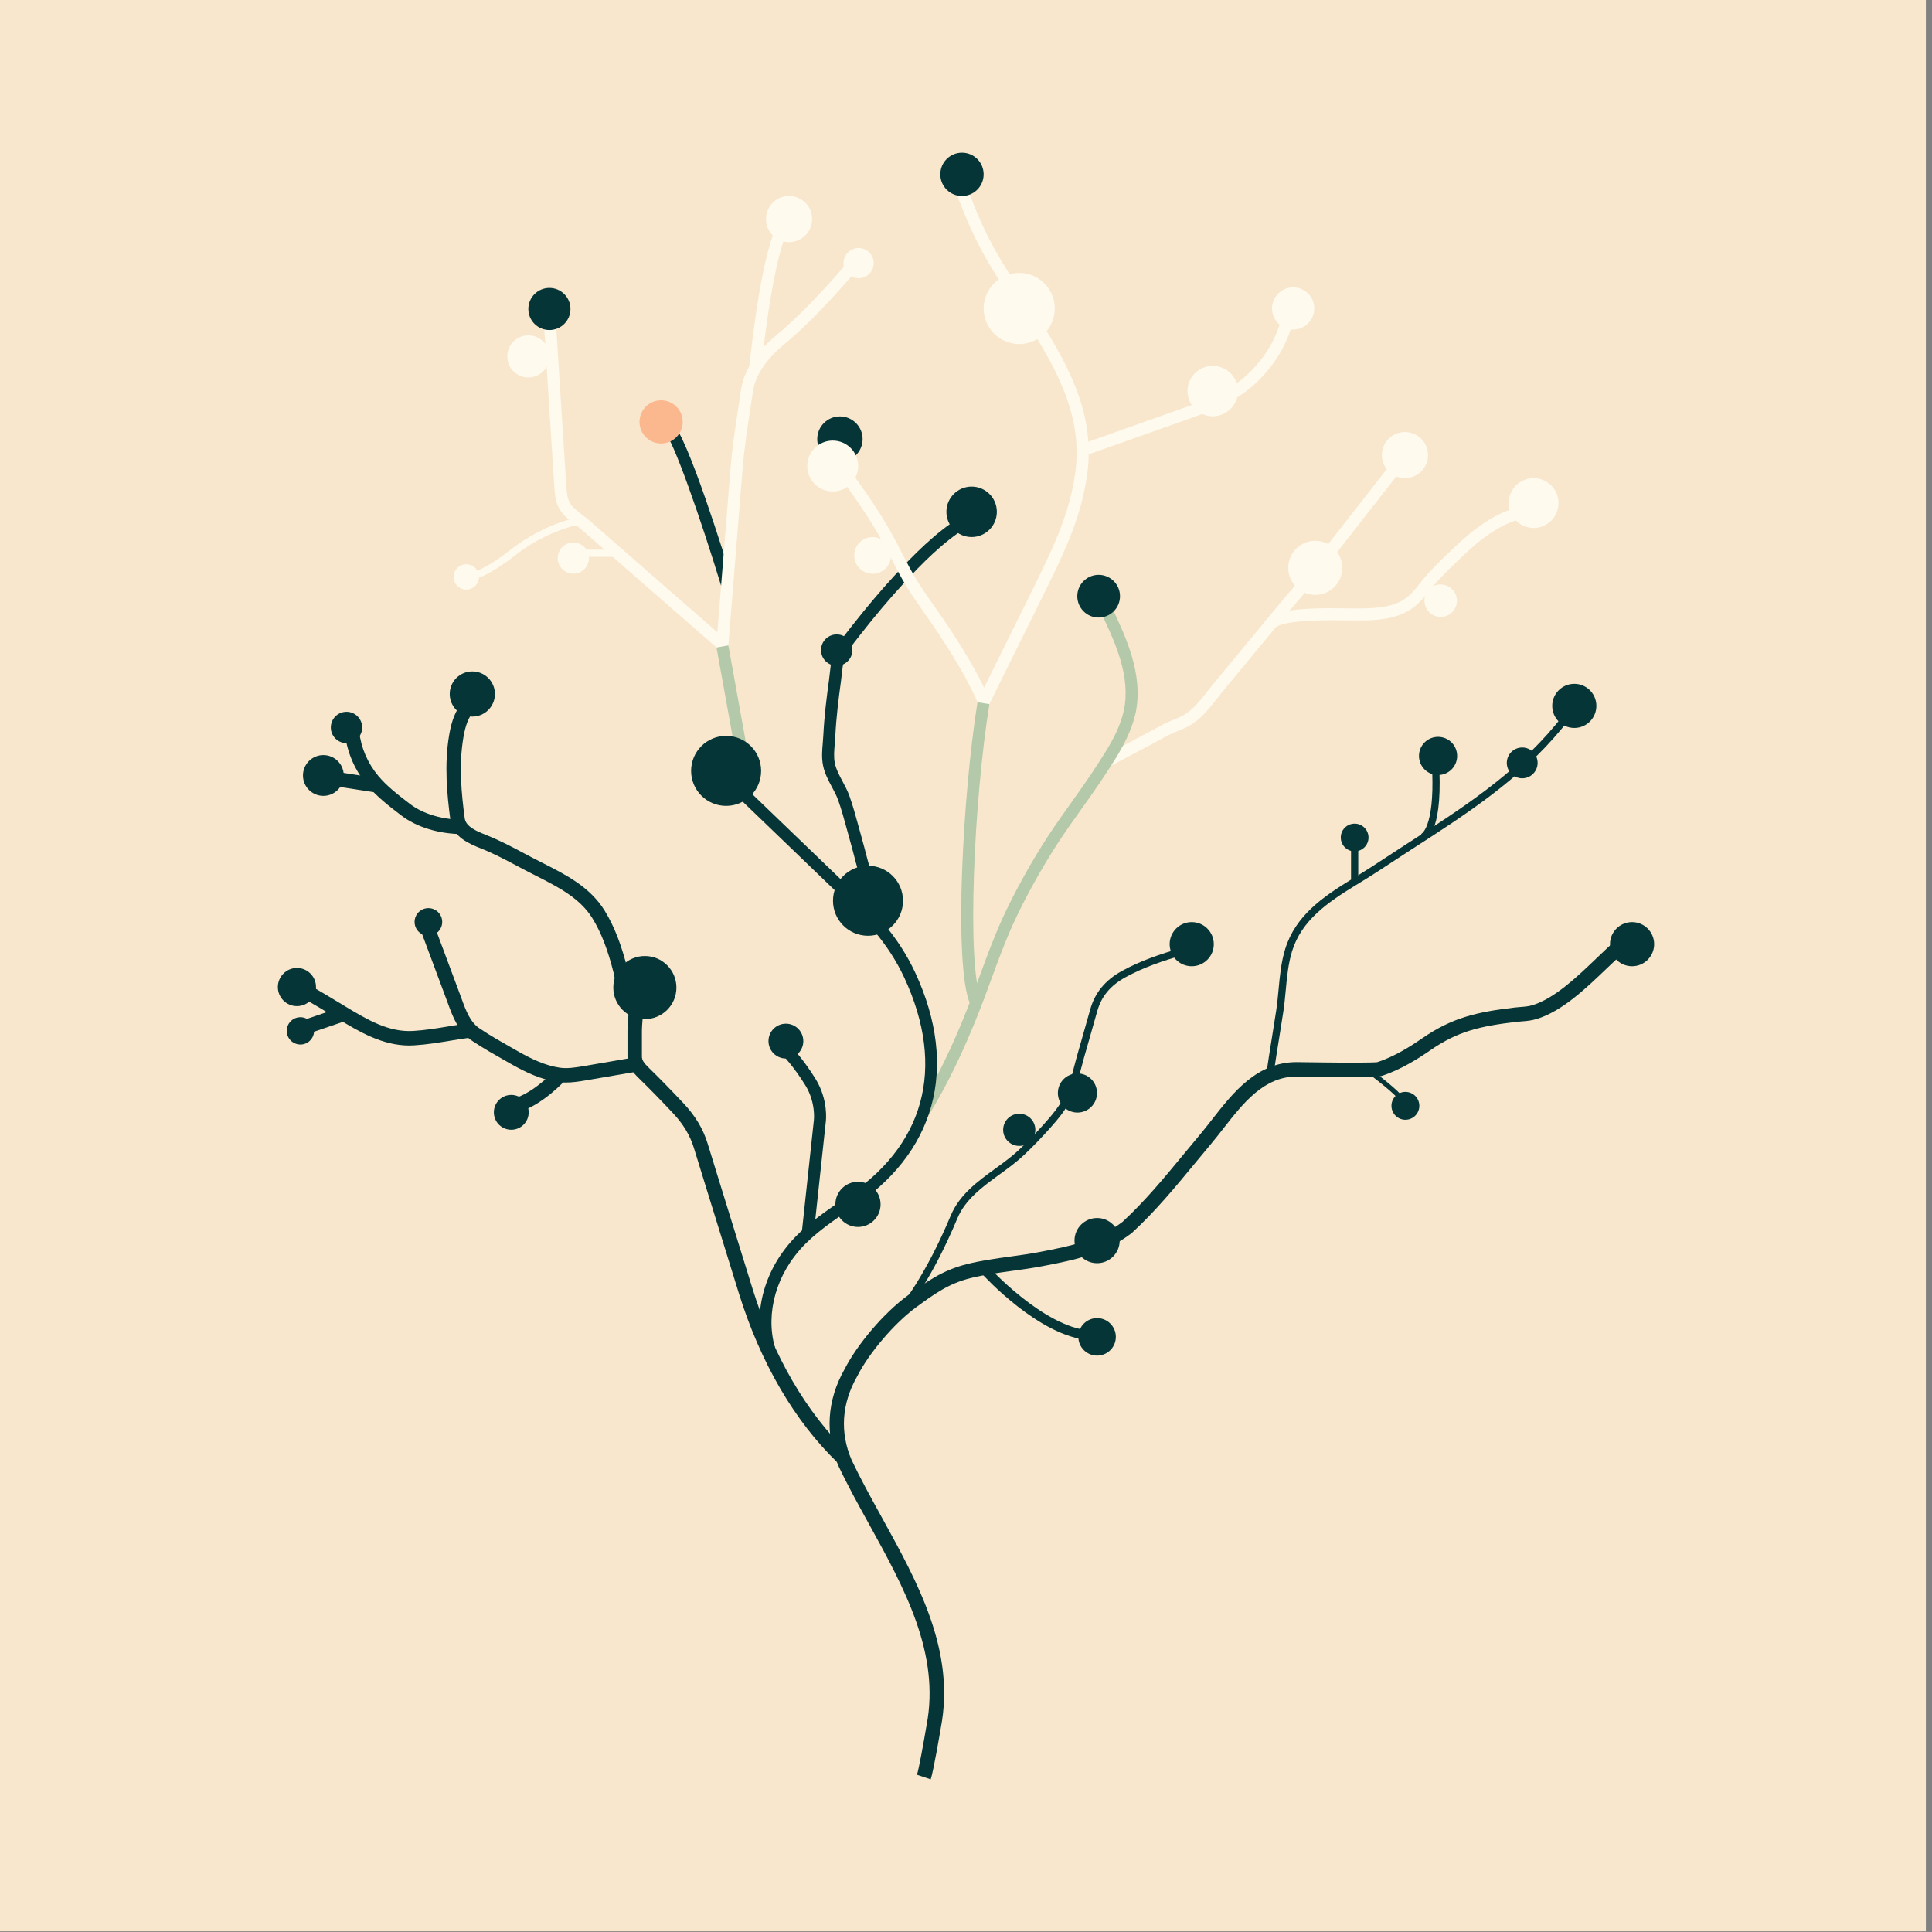 <?xml version="1.0" encoding="UTF-8"?>
<svg id="Layer_1" xmlns="http://www.w3.org/2000/svg" version="1.1" viewBox="0 0 2000 2000">
  <rect x="0" y="0" width="2000" height="2000" fill="#808080" stroke="none"/>
  <!-- Generator: Adobe Illustrator 29.4.0, SVG Export Plug-In . SVG Version: 2.1.0 Build 152)  -->
  <defs>
    <style>
      .st0 {
        fill: #b4c9aa;
      }

      .st1 {
        fill: #f8e7cd;
      }

      .st2 {
        fill: #053537;
      }

      .st3 {
        fill: #fefaee;
      }

      .st4 {
        fill: #fbb88e;
      }
    </style>
  </defs>
  <rect class="st1" x="-6.33" y="-.67" width="2000" height="2000"/>
  <g>
    <path class="st2" d="M746.83,607.37c-22.31-73.1-50.36-152.78-58.67-159.58l7.68-9.8c15.39,12.04,55.1,140.18,62.9,165.74l-11.91,3.64Z"/>
    <path class="st3" d="M1151.11,792.21l-5.85-10.99,59.29-31.54c3.41-1.81,6.9-3.22,10.27-4.57,3.69-1.48,7.18-2.89,10.34-4.72,10-5.8,17.77-15.74,25.28-25.37,2.2-2.82,4.39-5.62,6.62-8.31l73.45-88.78,16.74-19.28,96.06-122.89,9.81,7.67-96.37,123.27-21.13,24.6-68.97,83.36c-2.16,2.61-4.27,5.32-6.4,8.04-8.24,10.55-16.77,21.47-28.85,28.47-3.93,2.28-8,3.92-11.93,5.5-3.21,1.29-6.24,2.51-9.07,4.01l-59.29,31.54Z"/>
    <path class="st2" d="M963.41,1841.95l-14.17-4.72c1.96-5.89,7.01-33.85,9.93-51.2,14.35-74.41-23.22-142.47-59.56-208.29-10.92-19.78-22.22-40.24-31.65-60.21-14.13-32.66-11.89-68.05,6.21-99.9,13.56-26.52,41.03-58.64,65.36-76.44,19.24-14.07,35.85-26.23,61.67-32.65,14.73-3.66,29.8-5.73,44.37-7.73,10.15-1.4,20.65-2.84,30.78-4.79,33.59-6.32,61.21-12.62,85.54-31.04,23.05-21.16,43.58-46.05,63.44-70.12,5.45-6.61,10.89-13.2,16.38-19.72,4.28-5.09,8.46-10.44,12.88-16.1,21.8-27.9,46.51-59.53,87.58-59.55,7.98.12,15.14.2,22.42.28l9.63.11c19.39.31,46.93.22,51.32-.31,18.03-5.69,35.54-17,47.18-25.03,30.11-20.79,55.71-26.94,95.27-31.57,2.23-.25,4.26-.41,6.2-.56,4.74-.37,8.48-.67,12.64-2,22.77-7.18,45.63-29.07,65.8-48.38,7.68-7.36,14.94-14.31,21.98-20.3l9.69,11.38c-6.71,5.72-13.82,12.52-21.34,19.72-21.35,20.45-45.55,43.62-71.6,51.83-5.79,1.86-10.75,2.25-16,2.66-1.8.14-3.67.29-5.69.51-37.86,4.43-60.77,9.91-88.46,29.02-12.52,8.65-31.49,20.86-51.61,27.12-5.28,1.65-53.52.9-55.58.87l-9.59-.11c-7.3-.08-14.48-.17-22.36-.28-33.67.02-55.03,27.36-75.69,53.81-4.31,5.52-8.76,11.22-13.22,16.52-5.45,6.48-10.86,13.04-16.28,19.61-20.26,24.56-41.2,49.95-65.12,71.86l-.52.44c-27,20.56-56.41,27.33-92.06,34.03-10.49,2.03-21.19,3.5-31.54,4.92-14.18,1.95-28.85,3.96-42.8,7.43-22.97,5.71-37.75,16.52-56.45,30.2-22.35,16.35-48.56,47.01-60.95,71.33l-.17.31c-16.02,28.11-17.98,58.02-5.67,86.5,9.14,19.32,19.82,38.67,31.12,59.15,37.63,68.15,76.53,138.61,61.19,218.16-.73,4.36-7.49,44.4-10.45,53.27ZM1425.2,1099.66s-.04.01-.06.02c.02,0,.04-.01.06-.02Z"/>
    <path class="st2" d="M1446.34,1136.33c-7.36-8.49-33.77-28.04-34.04-28.24l2.96-4.01c1.1.82,27.12,20.08,34.84,28.98l-3.76,3.26Z"/>
    <path class="st2" d="M1127.29,1387.3c-51.61-3.98-108.67-66.31-111.07-68.96l7.38-6.69c.56.62,56.8,62.05,104.45,65.72l-.76,9.93Z"/>
    <path class="st2" d="M938.52,1356.14l-5.69-4.85c.25-.29,24.88-29.62,51.41-93.03,9.04-21.61,27.84-35.27,46.03-48.49,8.49-6.17,17.27-12.56,24.66-19.54,8.81-8.34,17.63-17.44,26.2-27.06,8.01-8.98,16.25-18.68,21.38-29.76,4.22-9.13,6.89-19.4,9.46-29.34.97-3.73,1.93-7.43,2.96-11.07,1.54-5.42,3.09-10.83,4.64-16.25,3.03-10.59,6.06-21.17,9.02-31.78,4.81-17.26,15.49-30.26,32.64-39.74,19.7-10.89,41.28-17.92,59.79-23.35l2.11,7.17c-18.12,5.32-39.22,12.18-58.28,22.72-15.52,8.58-24.75,19.77-29.05,35.21-2.96,10.62-6,21.23-9.04,31.83-1.55,5.41-3.1,10.82-4.64,16.24-1.02,3.58-1.96,7.23-2.92,10.9-2.66,10.26-5.41,20.86-9.91,30.6-5.56,12.02-14.21,22.2-22.59,31.6-8.72,9.78-17.68,19.04-26.65,27.52-7.73,7.31-16.71,13.84-25.4,20.16-17.36,12.61-35.3,25.66-43.53,45.33-27.04,64.63-51.58,93.78-52.62,94.99Z"/>
    <path class="st2" d="M1318.17,1113.42l-7.4-1.06c1.87-13.08,4-26.32,6.06-39.12,1.45-9.04,2.91-18.07,4.28-27.12,1.09-7.18,1.79-14.61,2.46-21.81,1.29-13.82,2.62-28.12,6.84-41.84,10.57-34.33,38.56-53.76,68.77-72.25l4.57-2.78c11.78-7.16,23.55-14.89,34.94-22.37,5.8-3.81,11.6-7.62,17.42-11.37l.9-.58c56.83-36.61,110.5-71.2,153.67-123.27,1.5-1.81,2.98-3.63,4.45-5.46l.18-.21,11.66-12.5,5.47,5.09-11.56,12.4c-1.47,1.83-2.94,3.65-4.44,5.45-43.9,52.96-98.05,87.85-155.38,124.78l-.9.58c-5.8,3.74-11.58,7.54-17.37,11.34-11.44,7.51-23.26,15.28-35.16,22.51l-4.55,2.77c-28.94,17.71-55.74,36.24-65.53,68.08-4,12.99-5.29,26.89-6.54,40.34-.68,7.3-1.38,14.84-2.51,22.24-1.38,9.07-2.84,18.13-4.29,27.18-2.05,12.77-4.18,25.98-6.04,38.99Z"/>
    <rect class="st2" x="1398.59" y="875.47" width="7.47" height="35.39"/>
    <path class="st2" d="M1472.92,870.63l-1.65-7.29s-.09,0-.25.07c.14-.05,13.91-6.1,11.6-65.26l7.47-.29c2.54,64.98-13.85,72.02-17.16,72.77Z"/>
    <circle class="st2" cx="1233.67" cy="977.4" r="22.85"/>
    <circle class="st2" cx="1689.51" cy="977.4" r="22.85"/>
    <circle class="st2" cx="1629.71" cy="730.73" r="22.85"/>
    <circle class="st2" cx="1575.78" cy="789.75" r="15.95"/>
    <circle class="st2" cx="1402.32" cy="866.99" r="14.36"/>
    <circle class="st2" cx="1488.68" cy="782.54" r="19.76"/>
    <circle class="st2" cx="1454.86" cy="1144.73" r="14.43"/>
    <circle class="st2" cx="1135.7" cy="1383.92" r="19.41"/>
    <circle class="st2" cx="1135.7" cy="1284.26" r="23.39"/>
    <circle class="st2" cx="888.18" cy="1246.75" r="23.39"/>
    <circle class="st2" cx="488.95" cy="718.43" r="23.39"/>
    <circle class="st2" cx="1005.82" cy="529.82" r="26.11"/>
    <circle class="st2" cx="869.49" cy="454.56" r="23.48"/>
    <circle class="st2" cx="898.55" cy="932.46" r="36.24"/>
    <circle class="st2" cx="667.56" cy="1022.33" r="32.67"/>
    <circle class="st2" cx="358.7" cy="753.07" r="16.23"/>
    <circle class="st2" cx="866.16" cy="672.97" r="16.23"/>
    <circle class="st2" cx="334.75" cy="802.77" r="21.11"/>
    <circle class="st2" cx="307.39" cy="1021.78" r="19.75"/>
    <circle class="st2" cx="310.99" cy="1067.14" r="14.14"/>
    <circle class="st2" cx="529.27" cy="1151.48" r="18.03"/>
    <circle class="st2" cx="813.56" cy="1077.73" r="18.03"/>
    <circle class="st2" cx="443.48" cy="954.39" r="14.3"/>
    <circle class="st2" cx="1115.36" cy="1131.46" r="20.26"/>
    <circle class="st2" cx="1055.12" cy="1169.59" r="16.66"/>
    <path class="st2" d="M867.41,1514.44c-44.77-43-80.26-103.84-102.64-175.93-31.25-100.7-44.09-142.49-46.35-149.84-4.12-13.43-11.05-24.96-21.9-36.5-12.66-13.48-24.04-25.12-34.79-35.61-2.98-2.9-6.08-6.06-8.4-9.85-2.52-4.12-3.75-8.34-3.76-12.9-.01-5.97,0-11.94,0-17.92v-8.94c0-4.02.33-7.93.65-11.71.34-4.07.66-7.92.58-11.7-.15-7.17-.99-8.09-5.62-13.16-.81-.89-1.69-1.85-2.64-2.92-4.51-5.1-5.46-10.56-6.29-15.37-.26-1.49-.51-2.9-.85-4.28-6.21-24.78-13.04-42.43-22.15-57.23-12.85-20.88-35.72-32.48-57.84-43.7-3.58-1.82-7.15-3.62-10.65-5.46-2.97-1.56-5.93-3.13-8.89-4.7-11.84-6.29-24.08-12.8-36.58-17.82l-1.13-.45c-11.75-4.71-29.52-11.82-31.87-29.34-3.55-26.46-6.49-57.58-1.38-87.79,1.61-9.53,4.39-21.71,11.61-31.5l12.02,8.87c-5.35,7.25-7.57,17.24-8.9,25.13-4.78,28.24-1.95,57.96,1.45,83.31,1.19,8.88,13.07,13.64,22.61,17.46l1.15.46c13.24,5.32,25.84,12.02,38.02,18.49,2.93,1.56,5.87,3.12,8.81,4.66,3.45,1.81,6.96,3.58,10.48,5.37,23.97,12.16,48.75,24.73,63.81,49.19,9.94,16.16,17.32,35.1,23.91,61.43.48,1.91.8,3.73,1.08,5.34.7,4.01,1.14,6.19,2.78,8.05.89,1.01,1.71,1.9,2.46,2.73,5.91,6.47,9.27,10.72,9.53,22.91.1,4.57-.27,8.99-.63,13.27-.3,3.64-.59,7.08-.59,10.47v8.95c0,5.96-.01,11.92,0,17.88,0,1.78.49,3.37,1.57,5.13,1.42,2.32,3.69,4.61,6.09,6.95,10.91,10.64,22.43,22.44,35.25,36.08,12.47,13.27,20.48,26.66,25.22,42.13,2.32,7.57,15.16,49.34,46.4,150.02,21.63,69.69,55.76,128.33,98.72,169.59l-10.35,10.77Z"/>
    <path class="st2" d="M585.8,1120.63c-2.76,0-5.53-.17-8.34-.57-17.76-2.5-33.75-10.43-47.06-17.86-2.69-1.54-5.35-3.05-8.03-4.57-11.05-6.26-22.47-12.73-32.96-19.77-14.85-9.21-20.69-25.32-25.85-39.53-.94-2.59-1.88-5.19-2.87-7.73l-9.68-25.97c-5.06-13.6-10.18-27.34-14.52-38.92l13.99-5.24c4.34,11.58,9.46,25.33,14.53,38.94l9.64,25.86c.99,2.55,1.97,5.25,2.96,7.96,4.76,13.12,9.26,25.52,19.77,31.99l.25.16c10.06,6.75,21.27,13.11,32.12,19.26,2.7,1.53,5.38,3.05,8.02,4.56,12.03,6.71,26.47,13.91,41.79,16.07,7.49,1.06,15.38-.08,24.17-1.56l21.4-3.67c12.55-2.15,25.52-4.37,37.17-6.4l2.55,14.72c-11.67,2.02-24.64,4.25-37.21,6.4l-21.42,3.67c-7.12,1.2-13.75,2.19-20.41,2.19Z"/>
    <path class="st2" d="M541.27,1149.71l-5.22-14c19.31-7.2,37.92-27.4,38.1-27.6l11.04,10.07c-.85.94-21.19,23.05-43.92,31.53Z"/>
    <path class="st2" d="M423.64,1082.29c-27.97,0-51.98-14.45-73.31-27.29-12.59-7.72-26.12-15.77-40.29-23.98l7.49-12.93c14.27,8.27,27.91,16.39,40.55,24.14,21.76,13.09,44.3,26.67,69.96,24.97,12.03-.72,23.68-2.63,36.01-4.66,6.47-1.06,13.15-2.16,20.03-3.11l2.03,14.8c-6.67.91-13.26,2-19.63,3.04-12.73,2.09-24.75,4.07-37.5,4.83-1.8.12-3.58.18-5.35.18Z"/>
    <rect class="st2" x="312.68" y="1049.79" width="41.64" height="14.94" transform="translate(-323.21 164.09) rotate(-18.82)"/>
    <rect class="st2" x="358.66" y="784.37" width="14.94" height="49.96" transform="translate(-489.63 1047.6) rotate(-81.22)"/>
    <path class="st0" d="M960.96,1155.03l-10.55-6.62c20.11-32.05,36.67-69.03,47.02-94.41,6.46-15.69,11.9-30.51,17.16-44.85,7.22-19.67,14.04-38.26,23.07-58.27,12.66-27.5,29.76-58.4,46.93-84.8,8.05-12.35,16.55-24.28,24.77-35.81,6.49-9.11,13.2-18.53,19.56-27.98l3.54-5.39c14.41-21.9,25.79-39.2,31.02-61.6,7.33-36.31-9.5-71.43-25.77-105.4l-3.01-6.29,11.24-5.35,3,6.27c16.36,34.14,34.9,72.84,26.71,113.42-5.77,24.74-18.28,43.76-32.78,65.79l-3.57,5.43c-6.49,9.65-13.26,19.14-19.79,28.31-8.15,11.43-16.57,23.25-24.48,35.38-16.86,25.92-33.64,56.24-46.03,83.17-8.83,19.56-15.57,37.94-22.71,57.4-5.3,14.45-10.79,29.38-17.33,45.28-10.53,25.82-27.41,63.49-48,96.31Z"/>
    <path class="st2" d="M479.63,863.49c-24.83,0-48.23-7.06-64.4-19.46l-.8-.62c-11.89-9.12-24.18-18.54-34.23-30.56-12.96-15.51-20.98-34.13-23.19-53.85l14.85-1.66c1.88,16.79,8.73,32.68,19.8,45.93,8.99,10.75,20.61,19.67,31.86,28.29l.8.62c13.9,10.66,34.57,16.68,56.69,16.37l.18,14.94c-.52,0-1.04,0-1.56,0Z"/>
    <path class="st2" d="M795.47,1412.23c-17.11-36.9-10.23-83.91,17.52-119.78,15.03-19.73,35.57-34.11,55.45-48.01l4.27-2.99c84.49-54.03,107.01-135.49,63.42-229.38-16.96-36.34-41.35-61.25-69.14-87.75-19.36-18.69-40.75-39.25-61.62-59.31-17.14-16.47-33.93-32.61-48.95-47.09l8.64-8.96c15.02,14.48,31.8,30.61,48.94,47.08,20.88,20.07,42.28,40.64,61.62,59.3,28.69,27.37,53.92,53.17,71.81,91.48,45.86,98.76,21.12,188.07-67.89,245.05l-3.95,2.77c-19.97,13.97-38.83,27.17-52.71,45.39-24.96,32.27-31.27,74.24-16.1,106.96l-11.3,5.24Z"/>
    <path class="st2" d="M842.21,1278.94l-12.38-1.33,12.72-118.25c.03-.28,2.04-18.24-8.86-35.91-11.8-19.13-23.23-31.04-23.34-31.16l8.96-8.65c.5.52,12.48,13,24.98,33.27,13.3,21.54,10.74,43,10.63,43.9l-12.7,118.13Z"/>
    <path class="st2" d="M897.86,954.06l-5.98-37.79c0-4.07-1.84-9.9-3.46-15.05-.83-2.63-1.61-5.11-2.22-7.49-2.25-8.83-4.66-17.84-7.16-26.76-.83-2.96-1.64-5.93-2.45-8.9-2.71-9.94-5.51-20.21-9-29.95-1.62-4.53-3.95-8.88-6.42-13.49-3.64-6.79-7.4-13.81-9.1-21.95-1.67-8.02-1-15.86-.35-23.45.21-2.47.42-4.93.54-7.38,1.02-20.68,3.55-40.72,5.89-57.6.32-2.32.58-4.69.83-7.06,1.09-10.18,2.33-21.71,9.28-31.39,3.73-5.2,7.71-10.28,11.56-15.19l1.56-1.99c15.07-19.27,29.53-36.41,44.22-52.39,20.2-21.99,42.51-44.61,68.78-61.18l6.64,10.53c-25.04,15.78-46.64,37.72-66.26,59.07-14.46,15.74-28.71,32.63-43.58,51.63l-1.57,2c-3.77,4.81-7.66,9.79-11.24,14.77-5.03,7.02-6,15.98-7.02,25.46-.27,2.5-.54,4.99-.88,7.44-2.3,16.61-4.79,36.31-5.79,56.5-.13,2.6-.35,5.21-.57,7.83-.6,7-1.16,13.62.13,19.85,1.33,6.38,4.51,12.32,7.88,18.61,2.57,4.8,5.24,9.77,7.17,15.17,3.65,10.19,6.52,20.7,9.29,30.87.8,2.94,1.61,5.89,2.43,8.82,2.52,9.02,4.95,18.11,7.23,27.04.52,2.05,1.25,4.37,2.03,6.82,1.84,5.83,3.91,12.41,4.03,18.26l5.83,36.35-12.29,1.97Z"/>
    <path class="st3" d="M1013.75,731.06c-9.02-21.41-21.55-43.78-41.9-74.81-4.23-6.41-9.1-13.34-13.81-20.05-6.77-9.64-13.77-19.6-19.07-28.27-6.36-10.3-10.99-19.34-15.89-28.9-5.41-10.54-10.99-21.44-19.67-35.68-11.25-18.36-24.23-36.41-36.78-53.87l4.98-3.74,5.05-3.63c12.76,17.74,25.87,35.98,37.36,54.75,8.92,14.64,14.62,25.74,20.13,36.49,4.79,9.34,9.31,18.16,15.42,28.07,5.11,8.36,11.99,18.16,18.65,27.63,4.76,6.78,9.68,13.79,14.03,20.36,20.8,31.71,33.65,54.68,42.97,76.82l-11.47,4.83Z"/>
    <path class="st3" d="M1022.98,731.39l-11.18-5.47c14.33-29.3,30.6-62.02,46.32-93.67l12.08-24.43c17.96-36.66,34.92-71.28,41.55-109.94,11.78-62.26-15.94-112.63-47.92-163.01-4.54-7.04-9.19-14.02-13.69-20.78-12.47-18.73-24.26-36.42-35.19-57.13-12.53-23.6-21.99-48.64-31.38-74.36l11.69-4.27c9.24,25.29,18.53,49.89,30.69,72.8,10.64,20.15,22.25,37.59,34.55,56.05,4.52,6.79,9.2,13.81,13.82,20.97,33.38,52.61,62.28,105.31,49.68,171.93-6.91,40.31-24.26,75.72-42.63,113.2l-12.11,24.49c-15.72,31.63-31.97,64.34-46.29,93.6Z"/>
    <path class="st3" d="M1127.13,470.31l-4.16-11.74,100.95-35.78c25.52-9.02,47.56-16.81,66.97-34.71,19.04-17.56,32.03-39.94,36.58-63.02l12.22,2.41c-5.06,25.65-19.39,50.42-40.35,69.76-21.28,19.64-45.56,28.22-71.26,37.3l-100.95,35.78Z"/>
    <path class="st0" d="M1003.93,1038.45c-16.82-40.6-7.21-217.54,7.98-311.51l12.29,1.99c-16.2,100.21-23.5,269.21-8.77,304.75l-11.5,4.77Z"/>
    <path class="st3" d="M1308.51,652.38c-1.04-3.47-.45-7.01,1.63-9.96,3.19-4.5,11.42-10.67,45.85-12.29l1.08-.05c11.42-.65,22.91-.51,34.02-.37,6.21.08,12.63.16,18.92.09,14.96-.15,30.48-1.32,42.72-8.85,7.04-4.33,12.32-10.94,17.9-17.95,2.67-3.35,5.43-6.82,8.45-10.07,9-9.73,18.81-19.08,28.08-27.82,17.37-16.37,41.17-35.91,71.3-41.83l2.4,12.22c-27.01,5.31-49.01,23.46-65.16,38.68-9.12,8.59-18.75,17.77-27.49,27.21-2.7,2.92-5.2,6.06-7.85,9.38-6.01,7.53-12.22,15.32-21.12,20.79-14.82,9.11-32.37,10.52-49.11,10.69-6.43.06-12.92-.01-19.2-.09-10.9-.13-22.16-.27-33.16.36l-1.2.06c-32.21,1.52-36.24,7.01-36.28,7.06.12-.18.19-.6.14-.81l-11.93,3.56Z"/>
    <circle class="st2" cx="1137.31" cy="617.17" r="22.11"/>
    <circle class="st3" cx="1454.38" cy="471.11" r="23.87"/>
    <circle class="st3" cx="1587.58" cy="520.76" r="25.78"/>
    <circle class="st3" cx="1361.56" cy="587.83" r="28"/>
    <circle class="st3" cx="1491.39" cy="621.84" r="16.79"/>
    <circle class="st3" cx="1338.67" cy="319.33" r="21.87"/>
    <circle class="st3" cx="1255.41" cy="404.84" r="26.1"/>
    <circle class="st3" cx="1055.09" cy="319.33" r="36.83"/>
    <circle class="st3" cx="862.03" cy="482.45" r="26.35"/>
    <circle class="st3" cx="546.94" cy="368.96" r="21.8"/>
    <circle class="st3" cx="816.82" cy="226.76" r="23.9"/>
    <circle class="st3" cx="888.82" cy="272.38" r="15.63"/>
    <circle class="st3" cx="482.69" cy="597.24" r="13.13"/>
    <circle class="st3" cx="593.51" cy="577.74" r="16.15"/>
    <circle class="st4" cx="684.37" cy="436.75" r="22.36"/>
    <circle class="st3" cx="903.35" cy="574.97" r="19.03"/>
    <circle class="st2" cx="995.84" cy="180.47" r="22.42"/>
    <path class="st3" d="M753.78,670.84l-12.41-1,14.96-186.06c1.57-19.51,4.54-39.12,7.42-58.09.94-6.22,1.88-12.43,2.78-18.64l.45-3.1c.95-6.6,2.99-13.22,6.05-19.67,6.21-13.08,16.88-25.93,31.7-38.18,33.94-28.05,71.91-73.73,72.29-74.19l9.59,7.94c-1.58,1.91-39.08,47.04-73.94,75.85-13.41,11.08-22.96,22.49-28.38,33.92-2.53,5.32-4.2,10.74-4.97,16.11l-.45,3.09c-.9,6.24-1.85,12.49-2.79,18.74-2.84,18.75-5.78,38.14-7.32,57.22l-14.96,186.06Z"/>
    <path class="st3" d="M788.03,381.59l-12.39-1.19c.41-4.21,10.14-103.63,26.85-143.16l11.47,4.85c-15.98,37.8-25.82,138.5-25.92,139.51Z"/>
    <path class="st3" d="M744.25,672.47l-85.28-74.39c-8.29-7.23-16.56-14.49-24.83-21.75-10.53-9.24-21.06-18.49-31.63-27.67-1.87-1.62-4.06-3.3-6.39-5.08-6.01-4.59-12.83-9.8-16.79-16.38-4.45-7.38-5.08-16.9-5.6-24.55l-.07-1.09c-1.57-22.96-11.03-174.3-11.13-175.82l12.43-.78c.09,1.52,9.55,152.83,11.12,175.75l.07,1.1c.42,6.31.95,14.16,3.84,18.96,2.74,4.55,8.3,8.8,13.68,12.91,2.38,1.82,4.83,3.69,7,5.57,10.59,9.2,21.14,18.46,31.68,27.72,8.26,7.25,16.52,14.5,24.8,21.72l85.28,74.39-8.19,9.38Z"/>
    <rect class="st0" x="751.01" y="668.35" width="12.45" height="105.42" transform="translate(-116.13 146.11) rotate(-10.24)"/>
    <circle class="st2" cx="751.67" cy="798.01" r="36.24"/>
    <path class="st3" d="M481.15,601.61c-1.29,0-2.07-.14-2.37-.21l1.68-7.28h0s13.78,1.84,47.82-24.84c37.13-29.11,73.27-34.45,74.79-34.67l1.04,7.4c-.35.05-35.76,5.34-71.23,33.15-30.24,23.7-46.05,26.45-51.74,26.45Z"/>
    <rect class="st3" x="593.51" y="568.96" width="50.23" height="7.47"/>
    <circle class="st2" cx="568.74" cy="319.86" r="21.8"/>
  </g>
</svg>